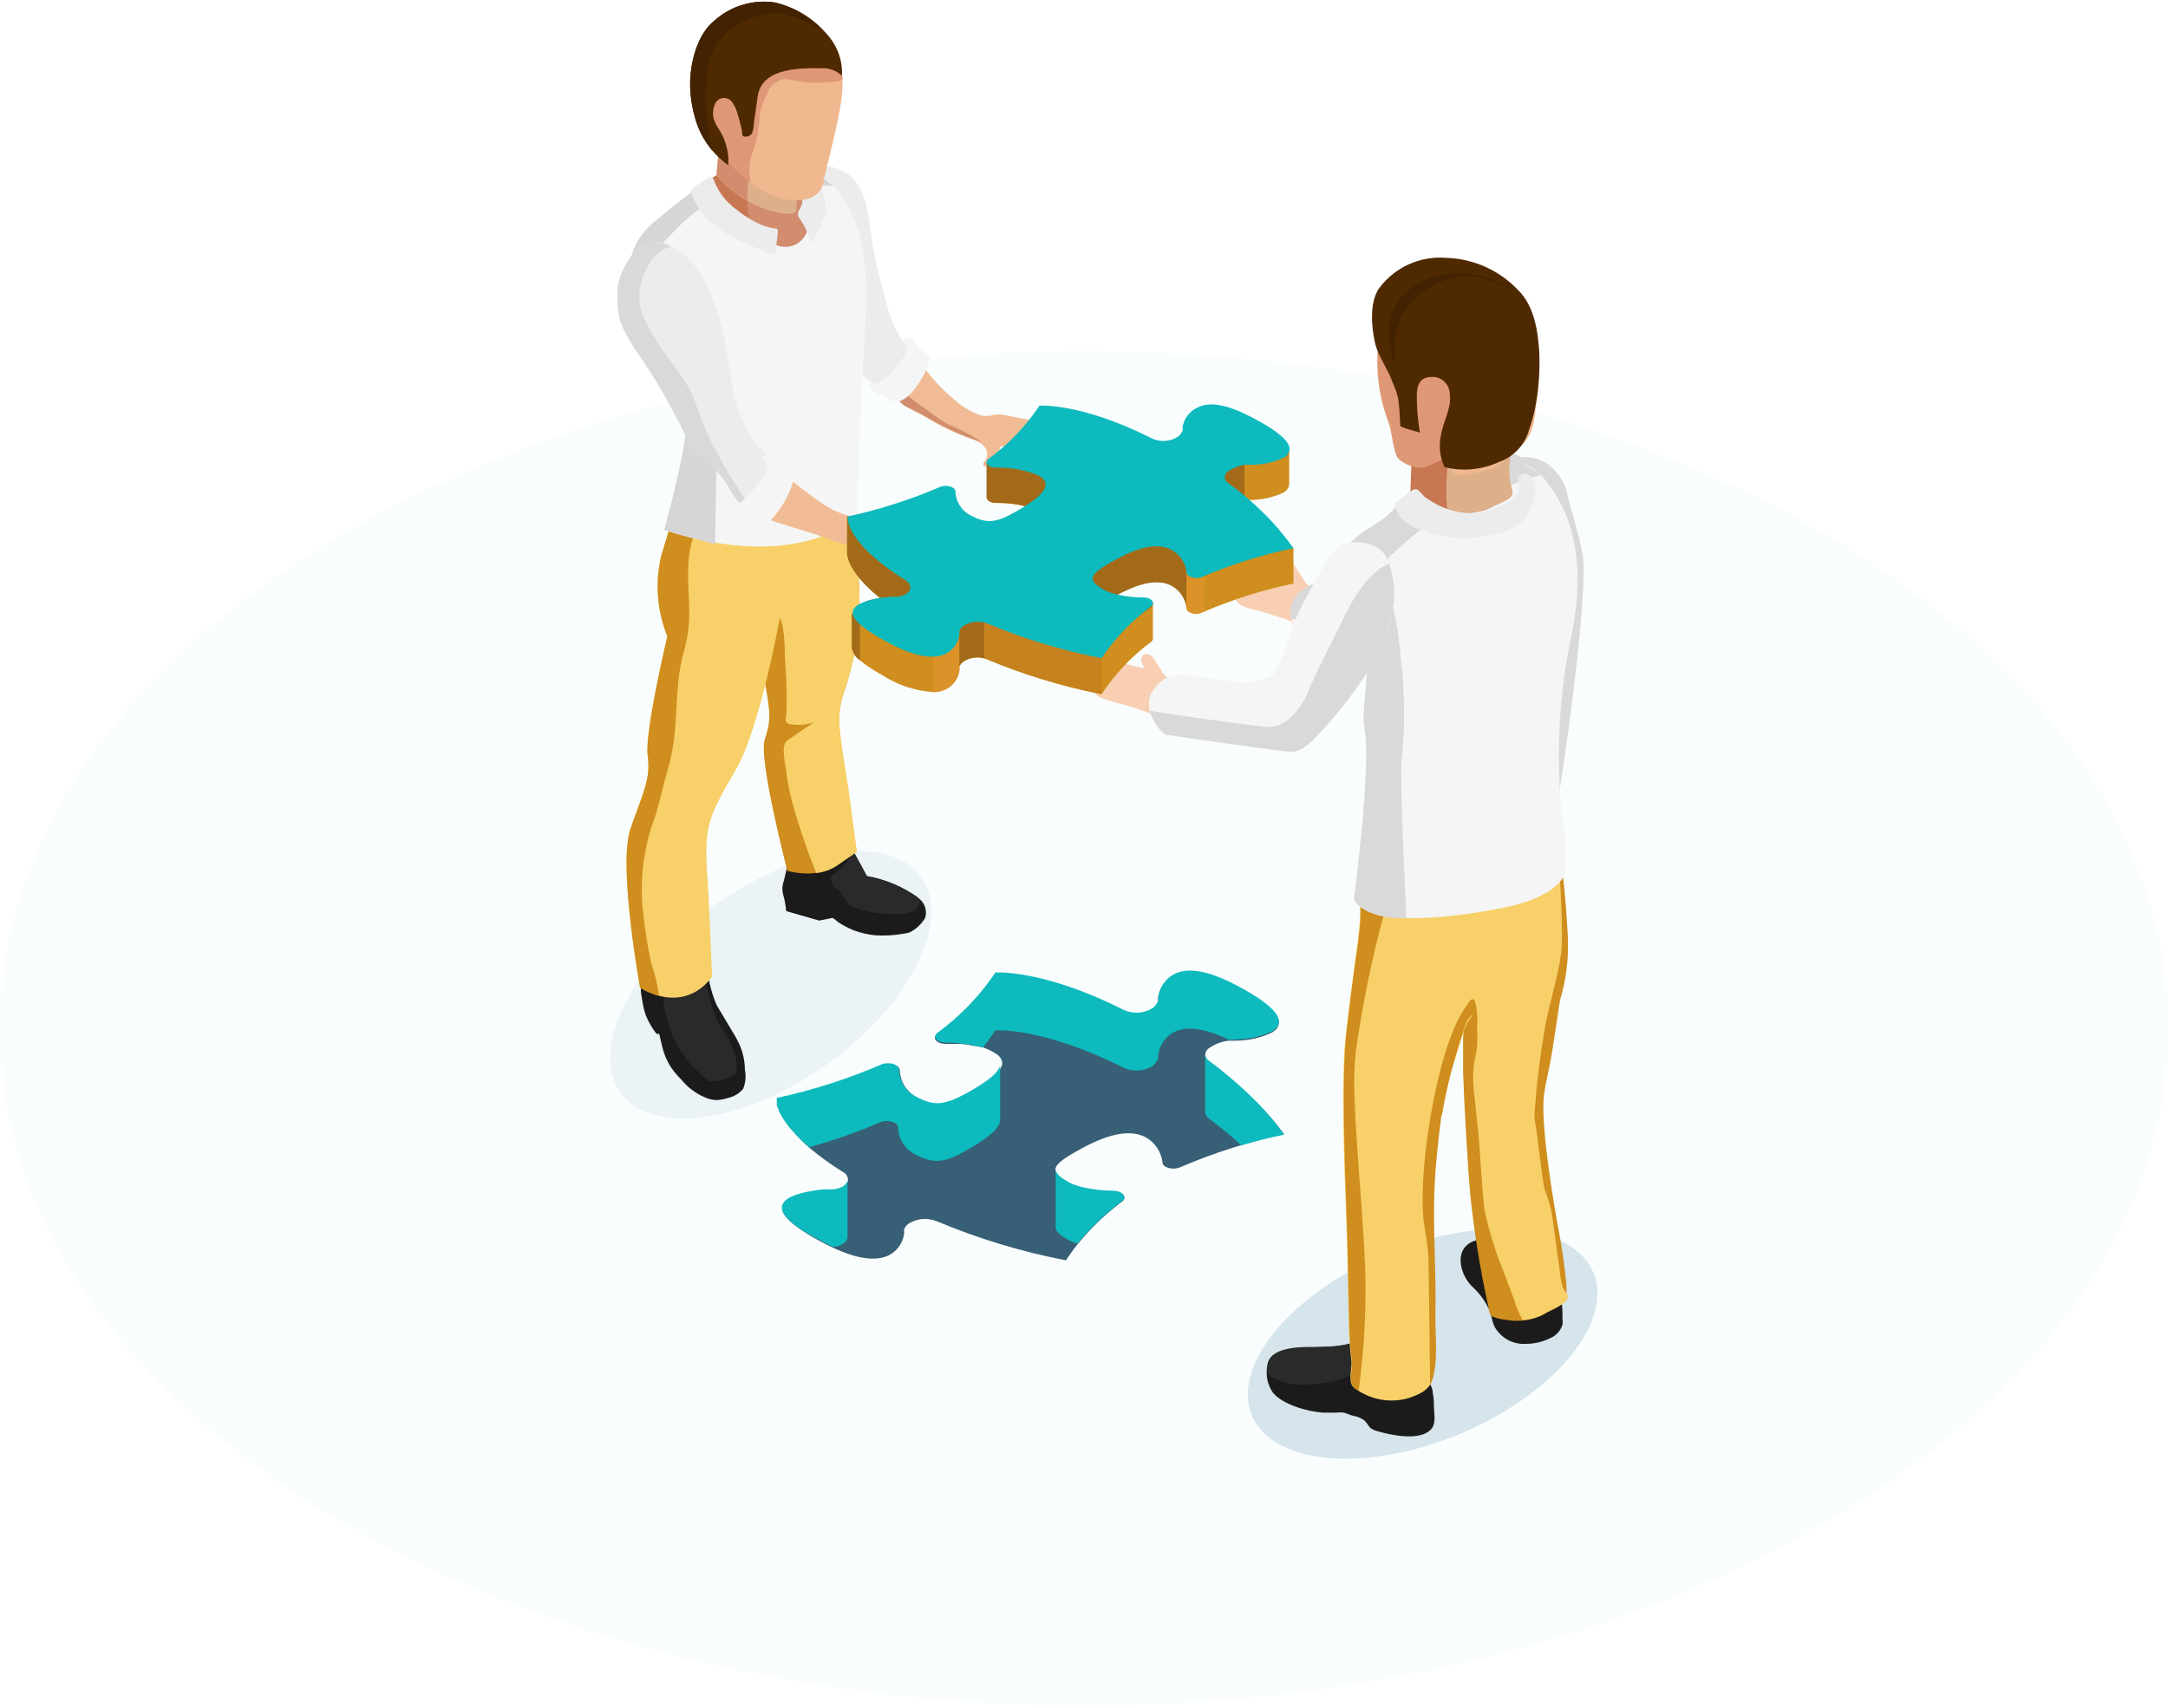 <?xml version="1.0" encoding="UTF-8"?> <svg xmlns="http://www.w3.org/2000/svg" width="500" height="394" viewBox="0 0 500 394" fill="none"> <g clip-path="url(#clip0_308_15415)"> <path d="M250.002 393.339C388.073 393.339 500.002 323.44 500.002 237.216C500.002 150.991 388.073 81.092 250.002 81.092C111.931 81.092 0.002 150.991 0.002 237.216C0.002 323.44 111.931 393.339 250.002 393.339Z" fill="#88CDD2" fill-opacity="0.05"></path> <g style="mix-blend-mode:multiply"> <path d="M190.894 245.4C210.026 231.651 219.651 212.35 212.392 202.292C205.134 192.233 183.74 195.226 164.609 208.975C145.477 222.725 135.852 242.025 143.111 252.084C150.369 262.142 171.763 259.15 190.894 245.4Z" fill="#D6E4EB" fill-opacity="0.41"></path> </g> <path d="M181.177 201.496C181.029 202.037 180.906 202.578 180.783 203.143C180.415 204.099 180.338 205.142 180.561 206.142C180.947 207.458 181.202 208.808 181.325 210.174L188.937 212.362L191.991 211.747C192.163 211.747 193.099 212.558 193.247 212.681C194.351 213.414 195.522 214.04 196.745 214.549C198.376 215.174 200.082 215.579 201.82 215.754C204.052 215.905 206.296 215.773 208.495 215.361C208.95 215.324 209.398 215.225 209.825 215.066C211.3 214.319 212.53 213.167 213.372 211.747C213.628 210.925 213.618 210.043 213.344 209.227C213.069 208.411 212.545 207.702 211.845 207.199C208.344 204.574 204.265 202.821 199.947 202.086L196.523 195.793C194.802 196.561 193.042 197.241 191.252 197.833C189.912 198.581 188.423 199.025 186.892 199.136C185.237 198.964 183.563 199.114 181.965 199.579C181.868 199.559 181.767 199.559 181.67 199.579C181.593 199.674 181.534 199.782 181.497 199.898C181.423 200.513 181.3 201.004 181.177 201.496Z" fill="#1B1B1B"></path> <path d="M211.428 206.83C212.808 207.887 211.724 209.485 210.566 210.173C209.934 210.507 209.236 210.7 208.521 210.738C206.884 210.912 205.232 210.912 203.595 210.738C202.282 210.646 200.98 210.44 199.703 210.124C198.596 209.888 197.509 209.567 196.451 209.165C195.367 208.575 194.998 207.272 194.284 206.338C193.569 205.404 192.732 205.011 192.116 204.175C191.746 203.708 191.254 202.331 191.919 201.987C193.931 200.538 195.61 198.677 196.845 196.53L199.949 202.258C200.436 202.421 200.94 202.528 201.452 202.577C202.663 202.846 203.856 203.191 205.023 203.61C206.52 204.115 207.964 204.766 209.334 205.552C210.056 205.938 210.755 206.365 211.428 206.83Z" fill="#2A2A2A"></path> <path d="M170.782 241.517C170.281 240.321 169.679 239.17 168.983 238.076L165.288 231.881C164.199 229.334 163.485 226.643 163.17 223.892C163.13 223.711 163.064 223.537 162.973 223.375C162.259 222.368 159.475 222.564 158.416 222.712C157.032 222.855 155.658 223.085 154.302 223.4C152.559 223.794 150.894 224.475 149.376 225.416C147.208 226.866 147.774 228.661 148.144 230.898C148.304 232.044 148.576 233.172 148.957 234.266C149.583 235.779 150.412 237.202 151.42 238.494H152.036C152.036 238.494 152.726 241.444 152.775 241.665C153.17 243.23 153.81 244.724 154.672 246.09C155.387 247.156 156.213 248.145 157.135 249.04C158.817 251.128 161.066 252.69 163.613 253.538C164.131 253.662 164.659 253.736 165.19 253.759C166.087 253.738 166.976 253.58 167.826 253.292C169.206 253.005 170.453 252.27 171.373 251.203C171.956 249.795 172.102 248.245 171.792 246.753C171.776 244.961 171.434 243.187 170.782 241.517Z" fill="#1B1B1B"></path> <path d="M157.776 226.177C158.601 225.615 159.546 225.253 160.535 225.12C161.446 225.12 161.767 225.488 162.235 226.177C163.074 227.656 163.618 229.284 163.836 230.97C164.181 232.295 164.642 233.586 165.215 234.83C165.954 236.624 167.334 238.271 168.122 239.992C169.318 242.08 169.938 244.446 169.92 246.851C169.901 247.072 169.842 247.288 169.748 247.49C169.354 248.227 167.777 248.768 167.013 249.014C166.435 249.182 165.841 249.289 165.24 249.333C164.92 249.333 163.688 249.555 163.442 249.333C161.815 248.017 160.284 246.588 158.86 245.056C157.617 243.422 156.513 241.687 155.559 239.869C154.703 238.142 154.09 236.306 153.736 234.412C153.128 232.926 152.916 231.308 153.12 229.717C153.184 229.247 153.37 228.802 153.659 228.427C153.949 228.052 154.332 227.759 154.771 227.578C155.19 227.406 155.608 227.381 156.027 227.234C156.637 226.928 157.222 226.575 157.776 226.177Z" fill="#2A2A2A"></path> <path d="M179.428 130.625C179.428 130.625 173.96 144.834 175.93 154.962C177.901 165.09 177.778 166.122 176.349 170.67C174.92 175.218 181.571 200.882 181.571 200.882C181.571 200.882 188.222 202.873 192.878 199.677L197.509 196.481C196.918 191.958 196.302 187.46 195.686 182.936C195.07 178.413 194.134 173.693 193.666 169.023C193.238 165.919 193.559 162.759 194.602 159.804C196.946 153.058 198.17 145.975 198.223 138.836C198.205 129.528 196.963 120.263 194.528 111.279L179.428 130.625Z" fill="#CF8E1D"></path> <path d="M194.454 111.279L191.227 115.408C189.491 119.116 187.36 122.627 184.872 125.881C183.172 127.724 181.004 129.15 179.403 131.092C179.256 131.264 179.182 131.461 179.058 131.608C178.763 132.518 178.27 134.067 177.753 135.861C177.901 138.983 179.921 141.54 180.512 144.612C180.793 146.237 180.95 147.881 180.98 149.529C180.98 151.717 181.177 153.905 181.3 156.092C181.423 158.28 181.473 160.198 181.423 162.263C181.423 163.295 181.423 164.352 181.251 165.385C181.078 166.417 181.251 166.884 182.409 167.081C184.442 167.406 186.525 167.15 188.419 166.343C188.112 166.389 187.822 166.516 187.581 166.712C185.562 168.039 183.566 169.392 181.596 170.793C180.068 171.874 181.004 175.488 181.202 177.135C181.511 179.686 181.98 182.214 182.606 184.706C183.987 189.746 185.631 194.711 187.532 199.579C187.746 200.193 188.001 200.793 188.296 201.373C189.976 201.2 191.589 200.627 193.001 199.702L197.632 196.506C197.041 191.983 196.425 187.484 195.809 182.961C195.193 178.438 194.257 173.718 193.789 169.047C193.317 165.946 193.596 162.777 194.602 159.804C196.946 153.058 198.169 145.975 198.223 138.836C198.181 129.525 196.914 120.26 194.454 111.279Z" fill="#F7D069"></path> <path d="M147.627 227.849C147.627 227.849 142.454 199.579 145.41 191.123C148.366 182.666 150.115 179.692 149.376 174.259C148.637 168.826 153.909 146.751 153.909 146.751C151.492 140.78 151.018 134.201 152.554 127.946C155.387 118.826 157.653 116.761 157.653 116.761C157.653 116.761 165.043 120.915 179.675 113.147C194.307 105.379 193.568 103.314 193.568 103.314C193.568 103.314 198.494 118.801 192.41 129.519C186.326 140.237 179.823 142.695 179.823 142.695C179.823 142.695 175.389 167.278 169.969 177.111C167.506 181.511 164.452 185.985 163.417 190.901C162.382 195.818 163.146 201.423 163.417 206.634L164.23 225.243C164.23 225.243 158.737 234.24 147.627 227.849Z" fill="#F7D069"></path> <path d="M159.87 123.963C160.637 121.825 161.628 119.773 162.826 117.842C160.408 117.629 158.064 116.9 155.953 115.703C155.953 115.703 155.387 118.825 152.554 127.994C151.018 134.25 151.492 140.828 153.909 146.8C153.909 146.8 148.637 168.924 149.376 174.308C150.115 179.691 148.366 182.715 145.41 191.171C142.454 199.628 147.627 227.898 147.627 227.898C149.002 228.7 150.476 229.32 152.012 229.741C151.667 227.273 151.082 224.844 150.263 222.489C149.448 218.813 148.831 215.096 148.416 211.354C147.456 204.036 148.215 196.597 150.633 189.623C151.864 186.427 152.48 182.887 153.441 179.568C154.007 177.528 154.598 175.488 154.993 173.398C156.397 166.023 155.608 158.649 157.456 151.274C158.182 148.871 158.661 146.4 158.885 143.899C159.328 137.164 157.653 130.625 159.87 123.963Z" fill="#CF8E1D"></path> <path d="M199.529 47.169C199.232 44.667 198.043 42.354 196.179 40.655C195.015 39.628 193.605 38.92 192.085 38.602C190.565 38.283 188.988 38.363 187.508 38.836C186.301 39.057 185.636 40.63 185.365 43.039C187.691 43.286 190.036 43.286 192.361 43.039C194.766 43.256 197.001 44.371 198.618 46.161C198.939 46.481 199.243 46.818 199.529 47.169Z" fill="#ECECEC"></path> <path d="M199.53 74.454C198.348 94.366 197.559 119.194 197.559 119.194C197.559 119.194 184.455 132.371 153.22 122.267C153.22 122.267 159.625 98.766 158.147 95.448C156.669 92.129 145.83 79.174 145.559 71.455C145.288 63.736 143.539 57.247 151.299 50.904C155.025 47.715 158.914 44.72 162.95 41.932C165.728 40.031 168.711 38.448 171.843 37.212C174.901 36.276 178.17 36.276 181.228 37.212C186.598 38.539 191.771 41.637 193.544 44.365C196.254 48.79 200.639 54.567 199.53 74.454Z" fill="#F5F5F5"></path> <path d="M181.227 37.212C178.169 36.276 174.9 36.276 171.842 37.212C168.694 38.437 165.695 40.012 162.901 41.907C158.864 44.696 154.975 47.69 151.249 50.88C143.49 57.222 145.214 63.687 145.51 71.431C145.805 79.174 156.496 92.08 158.097 95.423C159.698 98.766 153.171 122.243 153.171 122.243C156.545 123.349 160.782 124.357 164.92 125.537C164.92 125.537 165.216 109.337 165.191 108.747C164.847 100.34 165.191 90.531 161.792 82.64C160.112 79.013 157.84 75.69 155.067 72.807C153.79 71.183 152.942 69.264 152.604 67.227C152.002 65.11 151.574 62.948 151.323 60.762C151.206 59.829 151.29 58.882 151.569 57.984C151.956 57.13 152.509 56.362 153.195 55.722C156.25 52.502 160.117 48.348 164.28 46.504C168.668 44.834 173.271 43.792 177.951 43.407C182.658 42.835 187.405 42.67 192.14 42.915C189.02 40.158 185.275 38.201 181.227 37.212Z" fill="#D6D6D6"></path> <path d="M186.326 50.658C186.524 51.703 186.403 52.783 185.979 53.758C185.555 54.733 184.847 55.559 183.948 56.128C183.048 56.698 181.998 56.984 180.933 56.952C179.869 56.919 178.838 56.568 177.976 55.944C176.03 54.592 173.911 52.994 171.744 51.199C164.009 44.709 162.9 41.932 162.9 41.932C165.694 40.028 168.693 38.444 171.842 37.212C174.9 36.276 178.169 36.276 181.227 37.212C183.365 41.445 185.065 45.885 186.302 50.462L186.326 50.658Z" fill="#D18D6D"></path> <path d="M172.654 50.019C172.256 47.83 172.165 45.596 172.383 43.382C172.605 41.366 173.097 39.375 173.147 37.334C173.147 37.187 173.147 37.064 173.147 36.916C172.713 36.994 172.285 37.101 171.866 37.236C168.718 38.461 165.718 40.036 162.924 41.931C162.924 41.931 164.032 44.709 171.767 51.199C172.383 51.715 172.974 52.158 173.59 52.649C173.232 51.789 172.92 50.911 172.654 50.019Z" fill="#C77752"></path> <path d="M164.181 40.849C164.074 40.835 163.967 40.835 163.86 40.849C163.244 40.849 162.9 41.291 162.432 41.586C161.52 42.176 160.633 42.791 159.722 43.356C158.811 43.922 160.018 45.937 160.387 46.65C161.036 47.933 161.865 49.117 162.85 50.166C164.681 51.999 166.783 53.542 169.083 54.738C170.655 55.642 172.303 56.407 174.009 57.024C174.699 57.245 178.542 59.138 178.936 58.622C178.972 58.27 178.972 57.916 178.936 57.565C178.967 57.062 179.025 56.562 179.108 56.065C179.248 55.178 179.339 54.283 179.379 53.386C179.379 52.526 178.936 52.747 178.197 52.648C176.457 52.282 174.791 51.626 173.27 50.706C171.383 49.599 169.624 48.288 168.023 46.798C166.619 45.394 165.513 43.722 164.772 41.881C164.688 41.484 164.481 41.123 164.181 40.849Z" fill="#ECECEC"></path> <path d="M189.675 42.399C189.675 41.317 189.675 39.941 188.418 39.425C187.991 39.317 187.543 39.315 187.114 39.418C186.685 39.52 186.288 39.725 185.955 40.014C185.613 40.202 185.35 40.507 185.214 40.873C185.078 41.238 185.079 41.641 185.216 42.006C185.71 44.103 185.439 46.308 184.452 48.225C184.139 48.65 183.99 49.174 184.034 49.7C184.114 49.982 184.257 50.243 184.452 50.462C185.632 52.116 186.47 53.988 186.916 55.968C187.583 55.545 188.08 54.901 188.32 54.149C188.862 52.92 189.428 51.691 189.995 50.462C190.186 50.061 190.335 49.641 190.438 49.208C190.499 48.727 190.499 48.239 190.438 47.758C190.404 46.924 190.263 46.098 190.02 45.3C189.712 44.365 189.595 43.379 189.675 42.399Z" fill="#ECECEC"></path> <path d="M165.782 34.286L165.24 40.456C168.018 43.652 171.489 46.174 175.389 47.831C181.695 50.289 183.567 48.938 183.567 48.938L184.75 35.54C184.75 35.54 167.95 27.133 165.782 34.286Z" fill="#DEB08A"></path> <path d="M165.782 34.286L165.24 40.456C167.302 42.764 169.732 44.716 172.433 46.233C172.371 45.283 172.371 44.331 172.433 43.381C172.655 41.365 173.147 39.374 173.197 37.334C173.112 35.341 172.738 33.37 172.088 31.483C169.083 31.213 166.546 31.803 165.782 34.286Z" fill="#D18D6D"></path> <path d="M189.971 41.76C189.257 45.767 185.414 46.898 180.291 45.767C177.695 45.047 175.273 43.809 173.172 42.129C172.359 41.514 171.669 40.949 171.127 40.457L170.634 40.014C170.634 39.867 170.339 39.769 170.216 39.646C170.092 39.523 169.698 39.129 169.698 39.129C156.692 24.822 164.772 23.421 167.654 17.153C167.847 16.658 168.113 16.194 168.442 15.776C168.677 15.398 168.95 15.044 169.255 14.719C171.411 12.491 174.017 10.746 176.901 9.602C179.785 8.457 182.88 7.939 185.981 8.082C187.451 8.399 188.823 9.065 189.981 10.023C191.139 10.982 192.048 12.205 192.632 13.588C193.319 14.935 193.856 16.353 194.233 17.816C194.261 18.029 194.261 18.243 194.233 18.456C194.947 23.298 190.636 37.925 189.971 41.76Z" fill="#F0B88F"></path> <path d="M194.331 18.382C193.447 18.743 192.503 18.935 191.548 18.947C188.945 19.186 186.322 19.104 183.739 18.701C182.631 18.505 181.079 17.915 179.995 18.431C179.018 18.865 178.17 19.542 177.532 20.398C177.279 20.82 177.065 21.264 176.891 21.725C176.059 23.26 175.484 24.921 175.191 26.641C175.191 28.436 174.773 30.23 174.526 31.976C174.25 33.301 173.837 34.594 173.295 35.835C172.731 37.89 172.688 40.053 173.172 42.128C172.359 41.514 171.669 40.948 171.127 40.457L170.634 40.014C170.502 39.891 170.362 39.776 170.216 39.67C169.895 39.326 169.698 39.154 169.698 39.154C156.692 24.847 164.772 23.446 167.654 17.177C167.847 16.682 168.113 16.218 168.442 15.8C168.677 15.422 168.95 15.068 169.255 14.743C171.388 12.72 174.117 11.435 177.039 11.081C178.865 10.802 180.717 10.744 182.557 10.909C185.003 10.978 187.416 11.494 189.676 12.433C190.39 12.777 191.572 13.097 192.681 13.514C193.368 14.861 193.905 16.279 194.282 17.743C194.326 17.953 194.343 18.167 194.331 18.382Z" fill="#DF9876"></path> <path d="M173.542 30.477C173.773 29.677 173.897 28.85 173.911 28.018C174.158 26.174 174.478 24.355 174.7 22.512C175.315 17.251 180.414 15.506 189.258 15.752C190.156 15.671 191.062 15.785 191.912 16.086C192.763 16.387 193.538 16.869 194.184 17.497C194.349 14.283 193.333 11.118 191.327 8.598C188.126 4.644 183.727 1.832 178.789 0.584C176.267 0.194 173.69 0.373 171.247 1.109C168.804 1.845 166.558 3.119 164.674 4.837C161.102 7.713 159.526 13.367 159.205 17.767C159.04 20.714 159.348 23.669 160.117 26.519C161.004 30.283 162.983 33.704 165.807 36.352C166.501 36.993 167.234 37.592 167.999 38.146C167.928 37.665 167.928 37.177 167.999 36.696C167.874 34.161 167.065 31.706 165.659 29.591C165.146 28.841 164.763 28.01 164.526 27.133C164.283 25.883 164.511 24.587 165.167 23.495C165.371 23.228 165.631 23.009 165.929 22.853C166.228 22.698 166.557 22.61 166.893 22.596C167.23 22.582 167.565 22.642 167.875 22.772C168.186 22.902 168.464 23.098 168.689 23.348C169.332 24.18 169.801 25.133 170.069 26.15C170.487 27.453 170.808 28.78 171.103 30.108C171.276 30.919 170.931 31.583 171.965 31.509C172.305 31.529 172.641 31.44 172.925 31.254C173.209 31.068 173.426 30.795 173.542 30.477Z" fill="#4F2900"></path> <path d="M181.769 3.534C183.578 4.053 185.341 4.719 187.041 5.525L188.445 6.189C188.851 6.361 189.246 6.558 189.627 6.779C186.703 3.695 182.933 1.54 178.789 0.584C176.267 0.194 173.69 0.373 171.247 1.109C168.804 1.845 166.558 3.119 164.674 4.837C161.102 7.713 159.526 13.367 159.205 17.767C159.04 20.714 159.348 23.669 160.117 26.519C160.848 29.553 162.282 32.374 164.305 34.754C164.305 34.287 164.083 33.869 164.009 33.5C163.541 31.337 163.221 29.124 162.95 26.912C162.555 23.113 162.654 19.279 163.245 15.506C164.231 8.819 170.019 4.493 176.473 3.337C178.231 3.01 180.04 3.077 181.769 3.534Z" fill="#422200"></path> <path d="M236.48 103.928L237.342 104.1C238.672 104.346 241.283 104.961 241.653 103.166C241.664 103.059 241.701 102.955 241.761 102.865C241.821 102.775 241.902 102.701 241.997 102.65H242.342C242.488 102.593 242.615 102.496 242.706 102.37C242.798 102.243 242.851 102.093 242.86 101.937C243.007 101.2 242.983 100.487 242.219 100.192L241.8 100.044C241.628 100.044 241.431 99.897 241.382 99.725C241.369 99.618 241.369 99.511 241.382 99.405C241.382 98.151 239.978 98.25 239.214 97.832C238.82 97.635 238.672 97.266 238.278 97.094C237.721 96.926 237.153 96.794 236.578 96.701L233.08 96.013L231.898 95.767C230.958 95.546 229.98 95.546 229.041 95.767C228.235 95.966 227.399 96.008 226.577 95.89C226.258 95.817 225.944 95.719 225.641 95.595C223.957 94.964 222.385 94.068 220.986 92.94C219.877 92.03 218.769 91.096 217.759 90.113C215.665 88.077 213.791 85.828 212.167 83.402C211.638 82.431 210.897 81.591 209.999 80.944C206.748 79.051 203.94 82.959 203.718 85.86C203.632 86.315 203.632 86.782 203.718 87.237C203.909 87.718 204.175 88.166 204.506 88.564C205.55 90.422 206.909 92.085 208.521 93.481C210.073 94.562 211.871 95.251 213.448 96.209C217.01 98.395 220.801 100.184 224.754 101.544C225.723 101.872 226.578 102.469 227.218 103.264C227.507 103.702 227.661 104.215 227.661 104.739C227.661 105.264 227.507 105.777 227.218 106.214C227.05 106.417 226.909 106.64 226.799 106.878C226.752 106.999 226.745 107.131 226.781 107.256C226.817 107.38 226.892 107.489 226.996 107.566C227.131 107.615 227.279 107.615 227.415 107.566C227.849 107.509 228.266 107.361 228.64 107.132C229.013 106.904 229.334 106.599 229.582 106.239C230.121 105.522 230.453 104.672 230.543 103.781C230.543 103.289 230.543 103.043 231.208 102.945C232.175 102.927 233.137 103.093 234.041 103.437L236.48 103.928Z" fill="#F1BC95"></path> <path d="M213.496 96.062C217.058 98.248 220.85 100.036 224.803 101.396C225.266 101.525 225.712 101.707 226.133 101.937C225.985 101.727 225.801 101.545 225.591 101.396C223.334 100.03 220.979 98.831 218.546 97.807C217.357 97.128 216.213 96.373 215.122 95.546L213.028 94.046C212.043 93.358 211.058 92.645 210.146 91.883C208.132 90.239 206.38 88.299 204.949 86.131C204.555 85.541 204.308 84.901 203.89 84.385C203.73 84.847 203.622 85.325 203.569 85.811C203.483 86.266 203.483 86.733 203.569 87.188C203.76 87.669 204.027 88.117 204.358 88.515C205.402 90.373 206.76 92.036 208.373 93.432C210.048 94.415 211.846 95.103 213.496 96.062Z" fill="#D18D6D"></path> <path d="M212.339 123.791C212.4 124.346 212.4 124.907 212.339 125.462C212.182 126.108 211.976 126.741 211.723 127.355C211.477 127.945 211.255 128.56 210.59 128.781C209.925 129.002 209.802 128.781 209.457 129.002C209.112 129.224 208.939 129.396 208.644 129.494C208.348 129.592 207.535 129.346 207.018 129.494C206.859 129.584 206.71 129.691 206.575 129.814C205.417 130.698 204.111 130.158 203.003 129.617C201.894 129.076 201.353 129.912 200.54 129.076C199.727 128.24 199.431 127.036 198.594 126.618C197.683 126.174 196.712 125.868 195.712 125.708C194.48 125.479 193.269 125.15 192.091 124.725C191.214 124.342 190.318 124.005 189.406 123.717C186.179 122.635 182.927 121.677 179.552 120.62C178.616 120.325 177.68 119.981 176.769 119.661L175.513 119.218L173.32 118.333C172.507 117.989 170.857 117.67 170.611 116.834C170.364 115.693 170.459 114.505 170.882 113.417C171.102 112.472 171.504 111.579 172.064 110.787C172.787 110.267 173.639 109.952 174.527 109.877C176.318 109.516 178.146 109.376 179.971 109.459C181.4 109.459 183.026 111.278 184.159 112.139C186.055 113.589 187.952 115.039 189.947 116.342C191.276 117.247 192.717 117.974 194.234 118.506C196.451 119.268 198.741 119.808 200.983 120.472C202.402 120.902 203.887 121.077 205.368 120.988C206.547 120.878 207.735 120.878 208.915 120.988C209.495 121.041 210.071 121.131 210.639 121.259C210.996 121.282 211.331 121.44 211.575 121.701C211.752 122.006 211.901 122.327 212.019 122.66C212.197 123.013 212.305 123.397 212.339 123.791Z" fill="#F1BC95"></path> <path d="M179.824 107.492C179.545 108.298 179.137 109.054 178.617 109.729C177.557 111.676 176.136 113.403 174.429 114.818C174.019 115.152 173.563 115.425 173.074 115.629C172.631 115.801 171.621 116.588 171.054 116.416H170.907C169.595 114.934 168.493 113.279 167.63 111.499C167.198 110.85 166.729 110.227 166.226 109.631C165.135 108.373 163.975 107.175 162.753 106.042C161.768 105.132 160.758 104.321 159.723 103.584C159.391 103.185 159.14 102.726 158.984 102.232C158.664 101.593 158.368 100.953 158.048 100.339C156.94 98.028 155.757 95.766 154.501 93.505C152.48 89.717 150.243 86.048 147.801 82.517C146.461 80.665 145.259 78.717 144.204 76.691C143.196 74.905 142.614 72.911 142.505 70.865C142.328 69.23 142.328 67.582 142.505 65.948C142.871 64.065 143.563 62.26 144.549 60.614C145.584 58.868 147.234 56.435 149.328 55.968C149.73 55.86 150.144 55.803 150.56 55.795C152.787 55.818 154.95 56.54 156.743 57.86C161.669 61.376 164.403 68.259 166.029 73.913C166.497 75.56 166.842 77.256 167.187 78.829C167.778 81.779 168.246 84.754 168.665 87.728C169.32 92.976 171.276 97.977 174.355 102.281C175.436 103.619 176.613 104.876 177.878 106.042C178.362 106.607 178.936 107.089 179.577 107.468C179.616 107.447 179.66 107.438 179.704 107.443C179.748 107.447 179.79 107.464 179.824 107.492Z" fill="#ECECEC"></path> <path d="M172.163 115.875L171.793 116.072L170.956 116.416H170.808C169.497 114.934 168.394 113.279 167.532 111.499C167.1 110.85 166.631 110.227 166.128 109.631C165.068 108.375 163.942 107.177 162.753 106.042C161.768 105.132 160.758 104.321 159.723 103.584C159.391 103.185 159.14 102.726 158.984 102.232C158.664 101.593 158.368 100.953 158.048 100.339C156.94 98.028 155.757 95.766 154.501 93.505C152.48 89.717 150.243 86.048 147.801 82.517C146.461 80.665 145.259 78.717 144.204 76.691C143.196 74.905 142.614 72.911 142.505 70.865C142.328 69.23 142.328 67.582 142.505 65.948C142.871 64.065 143.563 62.26 144.549 60.614C145.584 58.868 147.234 56.435 149.328 55.968C149.73 55.86 150.144 55.803 150.56 55.795C151.993 55.825 153.397 56.205 154.649 56.902C153.6 57.174 152.619 57.662 151.771 58.335C150.922 59.008 150.224 59.852 149.722 60.81C149.44 61.245 149.201 61.706 149.008 62.187C147.362 65.277 147.008 68.891 148.023 72.241C149.684 75.936 151.758 79.433 154.205 82.664C157.309 87.089 158.836 88.441 160.585 93.579C162.003 97.777 163.827 101.827 166.029 105.673C167.507 108.353 169.133 110.983 170.783 113.54C171.079 114.031 171.424 114.523 171.719 114.99C172.015 115.457 171.917 115.629 172.163 115.875Z" fill="#D9D9D9"></path> <path d="M170.93 120.496C171.423 120.816 171.915 121.16 172.408 121.43C174.871 122.856 177.335 120.717 178.665 118.972C180.777 116.451 182.308 113.497 183.148 110.319C183.444 109.237 181.744 108.795 181.029 108.352C180.78 108.217 180.549 108.052 180.34 107.861C179.478 107.099 179.256 105.698 178.443 105.034C178.271 104.891 178.065 104.795 177.844 104.756C177.624 104.717 177.397 104.737 177.187 104.813C176.611 105.137 176.019 105.432 175.413 105.698L176.448 106.386C178.911 108.107 172.211 114.744 170.807 115.924C169.403 117.104 168.343 117.817 167.26 115.924C166.939 117.153 166.792 118.382 167.974 119.095C169.156 119.808 169.969 119.906 170.93 120.496Z" fill="#F5F5F5"></path> <path d="M204.456 69.955C203.397 66.317 202.485 62.58 201.722 58.917C200.958 55.254 200.736 51.985 200.022 48.543C199.737 45.921 198.437 43.513 196.401 41.832C194.397 40.777 192.079 40.48 189.873 40.996C191.302 41.875 192.541 43.028 193.519 44.389C196.302 48.789 200.687 54.566 199.529 74.453C199.332 77.575 199.061 83.131 198.889 86.376C198.889 87.285 202.658 89.055 203.298 89.424C203.938 89.793 205.515 91.022 206.574 90.924C207.726 90.662 208.732 89.966 209.382 88.981C210.146 87.998 210.713 86.867 211.476 85.884C211.813 85.517 212.095 85.103 212.314 84.655C213.324 82.049 209.062 79.739 207.806 78.042C206.236 75.557 205.103 72.821 204.456 69.955Z" fill="#ECECEC"></path> <path d="M203.961 91.44L205.242 92.251C207.311 93.456 209.381 91.612 210.637 90.088C212.45 87.941 213.77 85.424 214.504 82.713C214.775 81.754 213.297 81.386 212.681 80.993C212.465 80.883 212.266 80.742 212.09 80.575C211.351 79.911 211.154 78.706 210.44 78.116C210.293 77.998 210.119 77.92 209.933 77.89C209.747 77.86 209.557 77.879 209.381 77.944C209.159 77.944 207.927 78.78 207.829 78.706L208.715 79.296C210.932 80.771 205.07 86.523 203.789 87.556C202.508 88.588 201.72 89.178 200.71 87.556C200.439 88.613 200.316 89.596 201.326 90.285C202.336 90.973 203.148 90.924 203.961 91.44Z" fill="#F5F5F5"></path> <path d="M347.967 178.56L347.991 184.73L350.11 183.501V177.331L347.967 178.56Z" fill="#BA6900"></path> <path d="M303.16 143.162C302.725 143.675 302.136 144.036 301.479 144.191C300.823 144.346 300.135 144.286 299.515 144.022C297.011 142.999 294.454 142.113 291.854 141.367C286.927 140.015 284.242 139.646 285.301 137.163C285.944 135.731 286.711 134.358 287.592 133.058C287.873 132.62 288.259 132.258 288.715 132.005C289.17 131.752 289.682 131.615 290.203 131.608C290.863 131.615 291.518 131.714 292.149 131.903C293.587 132.347 295.052 132.7 296.534 132.96C296.534 132.96 296.14 132.05 296.091 131.952C295.902 131.589 295.817 131.18 295.844 130.772C295.862 130.592 295.92 130.418 296.013 130.262C296.106 130.107 296.232 129.974 296.383 129.873C296.534 129.772 296.705 129.705 296.884 129.678C297.064 129.651 297.247 129.663 297.421 129.715C298.283 129.912 298.726 130.723 299.17 131.411L300.352 133.181C300.811 134.138 301.502 134.965 302.362 135.587C303.223 136.21 304.225 136.608 305.279 136.746C307.915 137.139 305.106 140.875 303.16 143.162Z" fill="#F8CFB3"></path> <path d="M305.008 134.337L319.394 136.402C321.219 136.348 323.016 135.947 324.69 135.222C325.094 135.126 325.483 134.977 325.848 134.779C326.36 134.366 326.752 133.822 326.981 133.206C327.534 132.161 328.027 131.086 328.459 129.985C328.976 128.658 329.321 127.281 329.765 125.929C330.862 122.809 332.213 119.784 333.804 116.883C335.159 114.425 336.539 111.721 338.115 109.262C339.692 106.804 340.702 104.543 343.682 104.125C345.201 103.889 346.751 103.965 348.239 104.346C349.73 104.719 351.05 105.586 351.983 106.804C353.379 109.265 354.125 112.04 354.151 114.867C354.136 118.157 353.545 121.418 352.402 124.504C352.02 126.194 351.468 127.841 350.752 129.42C350.138 130.65 349.421 131.826 348.609 132.935C345.406 137.962 341.78 142.707 337.77 147.119C335.676 149.283 333.238 152.675 329.986 152.38C325.06 151.962 301.461 148.373 301.461 148.373C301.461 148.373 296.387 144.563 297.89 139.45C298.441 137.993 299.41 136.731 300.676 135.822C301.943 134.912 303.449 134.396 305.008 134.337Z" fill="#D9D9D9"></path> <path d="M337.769 147.095C341.779 142.683 345.405 137.938 348.608 132.911C349.42 131.802 350.137 130.626 350.751 129.396C351.467 127.817 352.02 126.17 352.401 124.479C353.707 119.735 355.382 116.662 353.042 108.82C352.352 109.115 347.721 110.639 342.844 120.743C340.75 125.045 335.799 134.632 333.976 139.106C332.572 142.523 329.049 146.776 324.886 146.481C320.723 146.186 301.83 143.482 297.79 142.744C298.367 144.905 299.607 146.83 301.337 148.251C301.337 148.251 310.55 149.652 318.58 150.709C323.507 151.397 327.916 152.012 329.764 152.159C333.237 152.749 335.676 149.258 337.769 147.095Z" fill="#FFF0F0"></path> <g style="mix-blend-mode:multiply"> <path d="M368.216 300.663C366.122 314.331 346.44 329.621 324.295 334.783C302.15 339.946 285.868 333.038 287.962 319.37C290.055 305.702 309.737 290.412 331.907 285.25C354.076 280.087 370.31 286.995 368.216 300.663Z" fill="#D6E4EB"></path> </g> <path d="M330.429 321.14C330.429 321.386 330.429 321.656 330.552 321.926C330.67 322.74 330.719 323.563 330.7 324.385C330.7 325.933 331.266 328.293 330.133 329.596C327.67 332.546 320.822 331.071 317.644 330.137C317.167 330.015 316.711 329.825 316.289 329.572C315.501 329.006 315.304 328.097 314.442 327.507C313.743 327.044 312.954 326.734 312.126 326.597C311.338 326.45 310.648 326.032 309.909 325.86C309.378 325.786 308.839 325.786 308.308 325.86C307.249 325.86 306.141 325.86 305.081 325.86C301.583 325.638 295.745 323.991 293.553 321.238C292.919 320.314 292.483 319.27 292.271 318.17C292.059 317.071 292.076 315.939 292.321 314.847C293.036 310.914 299.711 310.914 302.84 310.815C305.968 310.717 310.895 310.815 313.678 308.898C316.141 307.226 320.699 312.02 322.177 313.347C323.655 314.675 325.009 316.69 327.103 317.231C327.992 317.464 328.788 317.964 329.383 318.663C329.977 319.362 330.343 320.227 330.429 321.14Z" fill="#1B1B1B"></path> <path d="M302.841 310.716C299.638 310.716 292.987 310.716 292.322 314.748C292.247 315.459 292.247 316.176 292.322 316.886C292.47 317.034 295.131 319.861 302.176 319.345C309.221 318.828 310.748 317.427 310.748 317.427C311.121 317.382 311.482 317.263 311.808 317.077C312.135 316.891 312.421 316.642 312.651 316.345C312.88 316.047 313.048 315.707 313.144 315.344C313.24 314.982 313.263 314.603 313.211 314.232C313.057 312.438 313.173 310.632 313.556 308.873C310.699 310.79 306.043 310.618 302.841 310.716Z" fill="#2A2A2A"></path> <path d="M343.535 286.133C342.339 285.836 341.082 285.887 339.914 286.281C334.987 288.124 336.785 294.516 339.914 297.146C341.316 298.499 342.466 300.088 343.313 301.841C344.027 303.193 344.028 304.717 344.717 306.094C345.427 307.354 346.478 308.389 347.751 309.08C349.023 309.772 350.464 310.091 351.91 310.003C353.904 309.991 355.868 309.52 357.65 308.626C358.298 308.336 358.877 307.908 359.344 307.374C359.812 306.839 360.158 306.21 360.359 305.529C360.409 305.153 360.409 304.773 360.359 304.398C360.384 302.531 360.261 300.665 359.99 298.818C359.645 296.359 356.221 297.589 354.743 296.04C353.59 294.721 352.302 293.526 350.9 292.475C349.644 291.59 349.053 289.87 348.043 288.714C346.875 287.457 345.341 286.597 343.658 286.256L343.535 286.133Z" fill="#1B1B1B"></path> <path d="M357.598 197.834L355.8 199.899C350.873 205.454 345.676 210.813 341.193 216.664C339.223 219.821 338.245 223.494 338.385 227.21C338.237 231.438 337.498 235.617 337.424 239.894C337.424 242.353 337.424 244.811 337.424 247.269C337.596 253.021 338.532 270.254 339.124 275.957C340.014 284.484 341.387 292.954 343.237 301.326C343.484 302.383 343.385 303.268 344.37 303.784C345.257 304.121 346.185 304.336 347.129 304.423C350.216 305.048 353.425 304.569 356.194 303.071C357.869 302.039 359.643 300.834 361.367 299.949C361.219 298.474 361.367 297.024 361.195 295.549C360.751 291.739 360.259 287.781 359.52 283.995C358.263 277.53 355.283 259.413 356.071 252.776C356.317 250.711 356.785 248.695 357.204 246.655C357.869 243.508 358.337 240.337 358.805 237.166L359.766 230.774C361.25 225.888 361.859 220.778 361.564 215.681C361.118 206.774 360.147 197.9 358.657 189.107C358.657 189.107 357.549 197.907 357.598 197.834Z" fill="#CF8E1D"></path> <path d="M356.936 174.307L355.532 187.164C354.94 192.597 355.704 202.233 349.029 204.126C347.674 204.267 346.368 204.713 345.21 205.429C344.718 205.937 344.333 206.539 344.077 207.198C341.855 212.387 339.906 217.687 338.239 223.079C338.476 225.521 339.099 227.911 340.087 230.159C340.617 232.579 340.808 235.061 340.653 237.533C340.739 238.802 340.739 240.075 340.653 241.344C340.481 243.015 340.037 244.638 339.84 246.26C339.652 248.613 339.735 250.981 340.087 253.315L340.949 261.378C341.195 263.468 341.983 277.111 342.378 279.176C343.436 284.057 344.919 288.836 346.812 293.458C347.575 295.523 348.363 297.564 349.127 299.604C349.623 301.314 350.308 302.963 351.172 304.521C352.975 304.434 354.731 303.92 356.295 303.021C357.65 302.185 361.419 300.907 361.591 299.112C361.591 298.252 360.729 297.785 360.458 297.097C360.024 295.597 359.752 294.056 359.645 292.5C359.202 289.23 358.734 285.961 358.266 282.667C358.012 279.925 357.365 277.235 356.345 274.677C355.778 273.473 354.472 260.813 354.152 259.51C353.869 258.185 353.819 256.821 354.004 255.478C354.464 249.431 355.211 243.425 356.246 237.46C357.231 231.609 359.251 225.783 360.039 219.932C360.926 213.049 358.463 181.116 356.936 174.307Z" fill="#F7D069"></path> <path d="M347.031 208.871C347.78 215.853 346.47 222.902 343.262 229.151C341.759 232.323 338.606 234.387 337.572 237.927C335.65 244.393 333.557 250.784 331.143 257.102C330.468 260.028 330.032 263.004 329.837 266.001C328.113 274.531 329.615 282.741 330.059 291.345C330.461 295.865 330.592 300.404 330.453 304.939C330.182 309.389 331.758 314.305 330.206 318.632C329.418 320.844 327.004 321.754 324.935 322.491C322.821 323.117 320.59 323.239 318.42 322.846C316.251 322.453 314.205 321.557 312.446 320.229C310.623 319.05 311.904 315.633 311.658 313.887C311.262 310.624 311.048 307.341 311.017 304.054C310.82 295.991 310.746 287.903 310.426 279.84C310.007 269.786 309.17 248.104 310.426 238.05C311.198 231.626 312.019 225.226 312.89 218.851C313.16 216.934 313.382 215.041 313.555 213.124C313.875 209.952 314.097 206.781 314.417 203.61C314.638 201.299 314.885 200.242 317.471 200.857C319.048 201.201 320.132 202.479 321.807 202.774C323.385 203.036 324.987 203.127 326.585 203.045C331.808 202.799 336.808 200.955 342.055 200.759C343.434 200.759 345.405 200.464 346.218 201.84C346.711 202.651 346.218 203.905 346.366 204.815C346.515 206.178 346.737 207.532 347.031 208.871Z" fill="#F7D069"></path> <path d="M317.767 203.979C316.561 204.325 315.466 204.977 314.589 205.872C313.284 207.913 313.899 210.789 313.678 213.247C313.505 215.164 313.284 217.057 313.013 218.975C312.06 225.366 311.239 231.766 310.549 238.174C309.342 248.007 310.18 269.787 310.549 279.964C310.869 288.027 310.943 296.114 311.14 304.178C311.171 307.464 311.385 310.747 311.781 314.01C312.027 315.756 310.746 319.173 312.569 320.353L313.333 320.795C314.463 312.651 314.99 304.434 314.909 296.213C314.909 285.962 312.668 264.256 312.446 253.956C312.186 250.005 312.285 246.039 312.742 242.107C314.514 229.637 317.198 217.313 320.772 205.233C321.314 203.316 319.54 203.365 317.767 203.979Z" fill="#CF8E1D"></path> <path d="M332.547 257.249C333.677 250.681 335.325 244.212 337.474 237.902C338.163 235.444 338.607 234.461 340.627 233.65C340.559 232.768 340.402 231.894 340.159 231.044C340.123 230.837 340.008 230.652 339.838 230.528C339.518 230.356 339.173 230.675 338.952 230.945C337.179 233.345 335.761 235.986 334.739 238.787C330.675 248.817 327.103 270.745 328.335 281.61C328.581 283.773 329.049 285.912 329.271 288.075C329.468 289.821 329.468 291.541 329.492 293.287C329.624 301.989 329.731 310.707 329.813 319.442C329.978 319.19 330.111 318.917 330.207 318.631C331.833 314.034 330.921 307.889 331.044 303.07C331.266 293.237 330.429 283.552 330.847 273.817C331.094 268.311 331.734 262.804 332.424 257.322L332.547 257.249Z" fill="#CF8E1D"></path> <path d="M347.746 106.238C349.281 105.589 350.957 105.345 352.614 105.53C354.271 105.715 355.852 106.323 357.205 107.295C359.511 109.284 361.089 111.982 361.688 114.965C362.796 119.218 364.151 123.347 364.964 127.723C366.541 136.819 360.161 181.337 358.289 190.384C357.106 196.161 343.016 163.343 342.253 161.696C339.789 156.288 350.973 134.852 349.298 129.173C348.411 126.15 342.4 107.811 347.746 106.238Z" fill="#D9D9D9"></path> <path d="M361.441 113.883C360.837 111.257 359.329 108.925 357.18 107.295C355.827 106.323 354.246 105.715 352.589 105.53C350.932 105.345 349.255 105.589 347.721 106.238C346.464 106.607 345.922 108.352 345.873 110.958C348.358 110.95 350.836 110.678 353.263 110.147C355.846 110.148 358.338 111.102 360.259 112.826C360.727 113.146 361.072 113.564 361.441 113.883Z" fill="#D9D9D9"></path> <path d="M335.922 104.076C338.046 103.523 340.277 103.523 342.401 104.076C348.263 104.961 354.101 107.739 356.195 110.467C359.619 114.868 367.28 125.069 362.058 148.374C359.28 162.411 358.773 176.802 360.555 191C361.216 194.509 361.341 198.098 360.925 201.644C358.954 206.02 351.884 208.33 347.5 209.24C331.907 212.411 322.103 212.091 319.911 211.133C319.911 211.133 320.083 173.276 318.433 164.696C317.479 160.073 316.253 155.509 314.762 151.029C313.186 145.915 311.117 140.729 309.984 135.542C309.121 131.658 308.924 127.749 311.979 124.774C314.442 122.316 317.669 120.989 320.28 118.776C322.82 116.227 325.221 113.543 327.473 110.738C329.857 108.02 332.721 105.762 335.922 104.076Z" fill="#F5F5F5"></path> <path d="M342.4 104.002C340.276 103.449 338.046 103.449 335.922 104.002C332.726 105.665 329.863 107.898 327.472 110.59C325.206 113.422 322.789 116.13 320.23 118.702C317.619 120.915 314.392 122.34 311.929 124.7C308.875 127.675 309.072 131.583 309.934 135.467C311.067 140.654 313.136 145.841 314.713 150.954C316.117 155.453 313.801 163.59 314.713 168.162C316.338 176.741 312.249 207.174 312.249 207.494C313.259 209.608 317.545 212.165 324.369 211.747C324.221 209.657 322.768 179.298 323.236 175.266C324.082 167.452 324.015 159.565 323.039 151.766C322.758 147.739 322.14 143.742 321.191 139.819C320.354 137.016 318.728 134.484 319.073 131.411C319.137 130.893 319.278 130.388 319.491 129.912L318.826 130.428L319.812 129.322C320.253 128.595 320.84 127.967 321.536 127.478C330.478 118.456 342.843 113.491 355.234 109.582C351.549 106.584 347.109 104.654 342.4 104.002Z" fill="#D9D9D9"></path> <path d="M346.637 115.089C346.366 115.334 346.071 115.556 345.775 115.777C344.831 116.544 343.776 117.166 342.647 117.621C341.703 117.92 340.727 118.109 339.74 118.186C337.474 118.407 333.434 119.661 331.537 118.333C329.716 117.052 327.973 115.665 326.315 114.179C326.167 114.032 325.28 113.466 325.502 113.294C328.36 110.836 329.123 106.608 332.375 104.985C335.544 103.669 339.035 103.326 342.4 104.002C343.386 105.551 344.297 107.148 345.159 108.746C346.037 110.074 346.803 111.472 347.45 112.925C347.543 113.326 347.515 113.744 347.371 114.129C347.226 114.514 346.971 114.848 346.637 115.089Z" fill="#D18D6D"></path> <path d="M333.606 111.476C333.606 109.313 333.951 107.125 333.803 104.962V104.495C333.36 104.667 332.867 104.79 332.448 104.986C329.197 106.609 328.433 110.935 325.576 113.295C325.428 113.295 325.28 113.123 325.379 113.295C326.475 114.361 327.626 115.371 328.827 116.319C329.862 117.13 331.783 118.408 333.163 117.745C335.01 116.786 333.606 113.074 333.606 111.476Z" fill="#C77752"></path> <path d="M348.239 106.042L348.534 100.241C348.534 100.241 327.178 94.611 325.65 102.453V109.091C325.65 109.263 326.414 109.803 326.537 109.926C327.41 110.671 328.323 111.369 329.271 112.016C329.895 112.442 330.511 112.835 331.119 113.196C331.811 113.494 332.479 113.847 333.114 114.253C334.149 115.113 333.114 117.031 334.321 117.891C336.231 118.644 338.337 118.739 340.307 118.161C342.569 117.59 344.759 116.765 346.835 115.703C348.608 114.892 349.298 114.155 348.559 112.311C348.055 110.26 347.947 108.133 348.239 106.042Z" fill="#DEB08A"></path> <path d="M325.65 102.453L325.28 113.416C328.172 113.874 330.978 114.76 333.606 116.047C333.483 115.039 333.606 112.531 333.606 111.499C333.606 109.336 333.951 107.148 333.803 104.985C333.499 102.872 332.902 100.812 332.03 98.864C328.827 98.839 326.192 99.724 325.65 102.453Z" fill="#C77752"></path> <path d="M348.977 104.445C347.463 105.985 345.697 107.257 343.755 108.206C341.309 108.958 338.791 109.453 336.242 109.681C333.409 110.025 336.242 106.731 333.779 104.961C333.582 104.813 323.482 90.9 325.822 83.918C325.989 83.364 326.229 82.835 326.537 82.345C326.741 81.927 326.989 81.532 327.276 81.165C329.355 78.554 331.968 76.416 334.942 74.894C337.916 73.372 341.181 72.501 344.519 72.34C346.131 72.531 347.673 73.104 349.019 74.011C350.364 74.917 351.473 76.131 352.253 77.551C353.124 78.92 353.843 80.379 354.397 81.902C354.397 82.099 354.52 82.296 354.569 82.542C355.05 86.123 354.95 89.759 354.273 93.309C353.855 97.094 353.731 100.192 350.775 102.896L349.224 104.322L348.977 104.445Z" fill="#F0B88F"></path> <path d="M353.634 79.394C352.727 79.869 351.743 80.177 350.727 80.304C347.974 80.812 345.171 80.994 342.376 80.845C341.169 80.845 339.47 80.255 338.361 80.845C337.401 81.457 336.613 82.303 336.07 83.303C335.845 83.78 335.656 84.273 335.504 84.778C334.937 86.597 336.44 88.146 336.489 90.063C336.538 91.981 334.149 94.193 334.026 96.086C333.858 97.523 333.544 98.94 333.09 100.314C332.733 102.476 332.894 104.691 333.558 106.779C333.04 104.936 329.419 107.91 328.262 107.885C326.143 107.981 324.071 107.239 322.497 105.82C321.438 104.763 320.896 99.257 320.379 97.831C317.976 91.717 317.13 85.104 317.916 78.583C317.929 78.056 318.073 77.541 318.334 77.084C318.729 76.617 319.251 76.276 319.837 76.1C322.427 75.265 325.177 75.046 327.867 75.461C330.183 75.609 332.301 73.839 334.592 73.249C336.511 72.775 338.478 72.519 340.455 72.487C343.073 72.353 345.694 72.694 348.19 73.495C348.978 73.814 350.283 74.011 351.49 74.355C352.371 75.718 353.09 77.178 353.634 78.706C353.666 78.934 353.666 79.166 353.634 79.394Z" fill="#DF9876"></path> <path d="M352.55 99.454C353.116 97.845 353.585 96.203 353.954 94.538C354.852 90.082 355.199 85.533 354.988 80.993C354.643 76.076 353.781 70.472 350.062 66.858C345.732 62.306 339.77 59.654 333.484 59.483C330.499 59.244 327.503 59.776 324.784 61.029C322.066 62.282 319.717 64.213 317.965 66.637C315.896 69.808 316.241 75.069 317.078 78.928C317.793 82.271 320.133 85.074 321.216 88.319C321.737 89.458 322.149 90.643 322.448 91.858C322.744 93.825 322.793 95.89 322.941 97.881C322.891 98.007 322.891 98.148 322.941 98.274L323.187 98.446C324.64 99.061 326.02 99.307 327.473 99.799C326.963 96.835 326.723 93.832 326.759 90.826C326.931 87.679 328.311 86.696 331.242 87.016C332.122 87.223 332.908 87.718 333.474 88.422C334.041 89.125 334.356 89.997 334.371 90.9C334.789 94.243 332.893 97.07 332.351 100.241C331.762 102.768 332.049 105.419 333.163 107.763C337.411 108.812 341.891 108.37 345.849 106.509C347.438 105.933 348.871 104.996 350.034 103.771C351.197 102.547 352.058 101.069 352.55 99.454Z" fill="#4F2900"></path> <path d="M270.497 164.352C270.061 164.865 269.472 165.226 268.816 165.381C268.16 165.536 267.471 165.476 266.851 165.212C264.358 164.185 261.808 163.298 259.215 162.557C254.289 161.205 251.604 160.812 252.663 158.353C253.296 156.916 254.063 155.542 254.954 154.248C255.235 153.81 255.62 153.448 256.076 153.195C256.532 152.942 257.043 152.805 257.565 152.798C258.224 152.805 258.879 152.904 259.511 153.093C260.949 153.537 262.413 153.89 263.895 154.15C263.895 154.15 263.501 153.24 263.452 153.142C263.263 152.779 263.178 152.37 263.206 151.962C263.224 151.782 263.281 151.608 263.374 151.452C263.467 151.297 263.594 151.164 263.744 151.063C263.895 150.962 264.066 150.895 264.246 150.868C264.425 150.841 264.608 150.853 264.782 150.905C265.644 151.102 266.088 151.913 266.531 152.601L267.714 154.371C268.172 155.328 268.863 156.155 269.724 156.777C270.584 157.4 271.586 157.798 272.64 157.936C275.202 158.329 272.443 162.065 270.497 164.352Z" fill="#F8CFB3"></path> <path d="M272.369 155.527L286.755 157.592C288.579 157.535 290.376 157.135 292.051 156.412C292.454 156.316 292.844 156.167 293.208 155.97C293.721 155.556 294.112 155.013 294.342 154.396C294.859 153.339 295.401 152.282 295.82 151.176C296.238 150.07 296.682 148.472 297.125 147.12C298.198 143.966 299.55 140.914 301.165 138C302.495 135.394 303.899 132.837 305.476 130.379C307.052 127.921 307.939 125.659 311.043 125.241C312.561 125.007 314.111 125.082 315.6 125.463C317.09 125.836 318.41 126.703 319.344 127.921C320.739 130.382 321.485 133.156 321.512 135.984C321.497 139.273 320.905 142.535 319.763 145.62C319.37 147.307 318.817 148.954 318.112 150.537C317.493 151.764 316.776 152.939 315.969 154.052C312.766 159.085 309.131 163.831 305.106 168.236C303.037 170.399 300.598 173.792 297.322 173.497C292.396 173.079 268.797 169.49 268.797 169.49C268.797 169.49 263.747 165.68 265.25 160.566C265.813 159.124 266.787 157.877 268.052 156.982C269.318 156.086 270.819 155.58 272.369 155.527Z" fill="#F5F5F5"></path> <path d="M305.106 168.285C309.131 163.88 312.766 159.134 315.969 154.101C316.776 152.988 317.493 151.813 318.112 150.586C318.817 149.003 319.369 147.356 319.763 145.669C321.068 140.925 322.743 137.852 320.403 130.01C319.713 130.305 315.082 131.829 310.18 141.933C308.111 146.235 303.135 155.822 301.337 160.296C299.933 163.713 296.411 167.966 292.248 167.671C288.085 167.376 269.191 164.672 265.151 163.934C265.728 166.094 266.968 168.02 268.699 169.441C268.699 169.441 277.936 170.842 285.942 171.899C290.868 172.587 295.277 173.202 297.1 173.349C300.524 173.841 302.988 170.448 305.106 168.285Z" fill="#D9D9D9"></path> <path d="M349.299 66.931C345.945 64.819 342.138 63.53 338.189 63.17C335.222 62.767 332.202 63.143 329.424 64.259C326.647 65.376 324.209 67.194 322.35 69.537C320.108 72.609 320.207 77.87 320.847 81.68C320.847 81.975 320.971 82.246 321.045 82.541L321.636 83.794C321.595 81.767 321.678 79.74 321.882 77.722C322.621 70.52 328.582 65.603 335.455 64.005C337.312 63.588 339.239 63.588 341.096 64.005C343.07 64.453 344.999 65.078 346.86 65.874L348.387 66.488L349.299 66.931Z" fill="#422200"></path> <path d="M352.87 117.842C353.546 116.428 353.964 114.904 354.102 113.344C354.373 110.885 352.55 107.813 350.013 110.123C352.673 115.187 343.46 118.26 339.79 118.383C337.199 118.429 334.631 117.891 332.277 116.81C331.063 116.239 329.901 115.565 328.804 114.794C328.114 114.302 327.449 113.172 326.735 112.877C326.613 112.848 326.487 112.848 326.365 112.877C325.7 112.877 325.355 113.393 324.887 113.737C323.951 114.425 323.015 115.114 322.054 115.777C321.094 116.441 322.522 118.53 322.941 119.243C324.227 120.74 325.949 121.797 327.868 122.267C333.938 124.58 340.624 124.719 346.786 122.66C348.071 122.253 349.284 121.647 350.382 120.866C351.444 120.073 352.297 119.035 352.87 117.842Z" fill="#ECECEC"></path> <path d="M298.308 126.446V134.607C291.281 136.077 284.416 138.234 277.813 141.048L277.222 141.294C275.892 141.908 273.921 141.441 273.675 140.507C273.663 140.467 273.663 140.424 273.675 140.384C273.577 139.295 273.217 138.246 272.625 137.325C272.033 136.405 271.227 135.641 270.275 135.099C266.704 133.132 261.876 134.902 257.565 137.213L255.939 138.123C255.229 138.501 254.546 138.929 253.894 139.401C251.16 141.269 251.431 142.474 254.658 144.317C255.208 144.552 255.776 144.742 256.358 144.883L262.836 140.95L265.891 139.13V147.464C265.87 147.59 265.821 147.711 265.749 147.817C265.677 147.923 265.582 148.012 265.472 148.078C260.991 151.394 257.13 155.471 254.067 160.124L253.18 159.952C244.524 158.193 236.06 155.6 227.907 152.208C227.629 152.063 227.33 151.963 227.02 151.913C226.189 151.68 225.318 151.632 224.466 151.772C223.615 151.912 222.805 152.237 222.093 152.725C221.741 153.012 221.455 153.373 221.256 153.782C221.293 154.092 221.293 154.405 221.256 154.716C221.131 155.565 220.816 156.375 220.334 157.086C219.852 157.797 219.216 158.39 218.472 158.821C217.525 159.357 216.457 159.645 215.369 159.657C211.168 159.405 207.104 158.075 203.569 155.797C201.766 154.827 200.051 153.7 198.446 152.43C197.455 151.75 196.773 150.708 196.549 149.529V141.441L198.446 142.474L203.717 145.374L203.422 146.014C204.037 146.014 204.653 145.841 205.294 145.817H206.772C209.728 145.473 210.688 143.359 208.644 142.031L206.919 140.827C205.417 139.819 204.136 138.835 202.978 137.95C194.677 131.289 195.367 127.208 195.367 127.208V119.096L202.116 125.536L204.973 124.701C208.994 123.538 212.936 122.118 216.773 120.448C218.226 119.833 220.32 120.448 220.344 121.456C220.363 122.553 220.669 123.627 221.23 124.571C221.792 125.515 222.59 126.297 223.547 126.839C227.586 129.101 229.779 128.732 234.484 126.028C237.932 124.086 241.233 121.824 241.135 119.882C241.085 119.437 240.914 119.014 240.64 118.659C240.367 118.303 240.001 118.03 239.583 117.867C238.594 117.354 237.542 116.974 236.454 116.736C234.276 116.269 232.056 116.03 229.828 116.023C228.473 116.023 227.611 115.384 227.611 114.72V106.608L235.346 107.419C236.159 106.559 236.922 105.698 237.637 104.813C238.419 103.844 239.151 102.835 239.829 101.79C239.829 101.79 249.387 101.101 265.694 109.336C266.655 109.785 267.715 109.984 268.774 109.916C269.833 109.847 270.858 109.512 271.753 108.943C272.259 108.539 272.643 108.003 272.862 107.394C272.839 107.116 272.839 106.837 272.862 106.559C273.015 105.662 273.366 104.811 273.89 104.066C274.414 103.322 275.098 102.704 275.892 102.257C279.734 100.069 285.425 102.552 290.228 105.231L297.322 103.584V111.77C297.265 112.187 297.101 112.583 296.847 112.918C296.592 113.254 296.256 113.519 295.869 113.688C293.608 114.718 291.161 115.278 288.676 115.335H287.001C285.974 115.489 284.982 115.822 284.07 116.318C283.784 116.437 283.512 116.585 283.257 116.76C282.987 116.895 282.761 117.102 282.602 117.359C282.444 117.615 282.36 117.91 282.36 118.211C282.36 118.512 282.444 118.807 282.602 119.063C282.761 119.319 282.987 119.526 283.257 119.661C286.037 121.686 288.671 123.904 291.14 126.298L292.1 125.536L298.308 126.446Z" fill="#CF8E1D"></path> <path d="M198.324 142.474V152.307C197.333 151.627 196.651 150.585 196.427 149.406V141.441L198.324 142.474Z" fill="#A36B19"></path> <path d="M287.001 104.322V115.433C285.974 115.587 284.982 115.92 284.07 116.416L279.267 110.098L287.001 104.322Z" fill="#A36B19"></path> <path d="M273.675 130.624V140.457C273.578 139.368 273.217 138.319 272.625 137.399C272.034 136.478 271.228 135.715 270.276 135.172C266.704 133.206 261.876 134.976 257.565 137.286C259.599 137.767 261.683 138.006 263.773 137.999C265.005 137.999 265.842 138.589 265.891 139.228V139.499C265.81 139.717 265.664 139.906 265.473 140.04L264.241 140.998H262.812L258.526 141.244L253.871 139.425L246.899 136.696L255.028 123.79L269.808 123.225L273.675 130.624Z" fill="#A36B19"></path> <path d="M221.232 145.645V153.782C221.27 154.092 221.27 154.406 221.232 154.716C221.107 155.565 220.792 156.376 220.311 157.086C219.829 157.797 219.192 158.39 218.448 158.822C217.502 159.358 216.434 159.645 215.345 159.657V143.359L221.232 145.645Z" fill="#DB9228"></path> <path d="M277.812 132.099V141.047L277.221 141.293C275.891 141.908 273.92 141.441 273.674 140.507V130.354L277.812 132.099Z" fill="#DB9228"></path> <path d="M227.02 142.301V151.839C226.189 151.605 225.318 151.557 224.466 151.697C223.615 151.838 222.805 152.163 222.093 152.65C221.741 152.938 221.455 153.298 221.256 153.707V143.874L227.02 142.301Z" fill="#A36B19"></path> <path d="M254.066 151.888V160.123L253.179 159.951C244.523 158.192 236.059 155.599 227.905 152.208C227.628 152.062 227.328 151.962 227.019 151.913V142.301L254.066 151.888Z" fill="#C6821E"></path> <path d="M218.644 139.892L206.919 140.826L202.731 141.171L199.677 138.712C200.756 138.379 201.859 138.133 202.978 137.975C194.676 131.313 195.366 127.232 195.366 127.232V119.857C195.334 119.629 195.334 119.397 195.366 119.169H195.588L204.973 124.823L215.072 130.625L218.644 139.892Z" fill="#A36B19"></path> <path d="M247.786 106.533C248.081 106.681 241.135 119.882 241.135 119.882C241.085 119.436 240.914 119.013 240.64 118.658C240.367 118.303 240.001 118.029 239.583 117.866C236.478 116.522 233.111 115.892 229.73 116.022C228.375 116.022 227.513 115.383 227.513 114.719V106.607L235.247 107.418C236.06 106.558 236.824 105.697 237.538 104.812L247.786 106.533Z" fill="#A36B19"></path> <path d="M298.308 126.446C291.078 127.963 284.016 130.186 277.222 133.084C275.892 133.674 273.897 133.084 273.675 132.272C273.66 132.233 273.66 132.189 273.675 132.149C273.58 131.063 273.22 130.016 272.628 129.099C272.035 128.183 271.228 127.424 270.276 126.889C266.261 124.627 260.62 127.159 255.939 129.863C251.259 132.567 250.643 133.846 254.658 136.083C255.568 136.575 256.549 136.923 257.565 137.115C259.599 137.596 261.683 137.835 263.773 137.828C265.004 137.828 265.842 138.418 265.891 139.057V139.328C265.809 139.546 265.663 139.734 265.472 139.868L264.241 140.827C260.296 143.938 256.863 147.646 254.067 151.815C245.095 150.094 236.327 147.441 227.907 143.9C226.968 143.505 225.947 143.348 224.932 143.442C223.918 143.537 222.943 143.88 222.094 144.441C221.723 144.746 221.428 145.133 221.232 145.571C221.267 145.89 221.267 146.212 221.232 146.53C221.1 147.377 220.783 148.185 220.301 148.894C219.82 149.604 219.187 150.199 218.448 150.635C214.556 152.848 208.398 150.316 203.668 147.587C200.121 145.596 196.697 143.334 196.648 141.368C196.648 140.655 197.067 139.991 198.101 139.377C198.705 139.058 199.341 138.802 199.998 138.615C201.077 138.282 202.181 138.035 203.299 137.877C203.988 137.877 204.752 137.705 205.516 137.656H206.994C209.95 137.312 210.91 135.198 208.866 133.87C197.436 126.717 195.712 121.579 195.49 119.784C195.458 119.556 195.458 119.324 195.49 119.096H195.712C202.934 117.524 209.987 115.26 216.773 112.336C218.226 111.697 220.32 112.336 220.345 113.319C220.372 114.419 220.68 115.493 221.24 116.439C221.801 117.386 222.595 118.174 223.547 118.727C227.587 120.964 229.779 120.62 234.484 117.916L236.455 116.736C240.273 114.278 243.032 111.648 239.583 109.706C236.469 108.396 233.107 107.775 229.73 107.887C228.4 107.887 227.513 107.272 227.513 106.608C227.524 106.459 227.57 106.315 227.647 106.187C227.724 106.059 227.83 105.951 227.956 105.871C232.574 102.496 236.56 98.335 239.731 93.58C239.731 93.58 249.288 92.867 265.596 101.102C266.551 101.57 267.612 101.783 268.674 101.718C269.737 101.653 270.764 101.314 271.655 100.733C272.165 100.343 272.551 99.814 272.764 99.209C272.74 98.931 272.74 98.651 272.764 98.373C272.934 97.48 273.304 96.636 273.846 95.904C274.387 95.172 275.087 94.571 275.892 94.145C279.784 91.908 285.573 94.489 290.426 97.193C294.047 99.209 297.446 101.618 297.421 103.634C297.376 104.064 297.218 104.475 296.963 104.824C296.707 105.174 296.364 105.45 295.968 105.625C293.711 106.659 291.259 107.204 288.775 107.223C288.258 107.223 287.691 107.223 287.125 107.223C285.781 107.394 284.497 107.883 283.381 108.649C283.11 108.779 282.882 108.984 282.722 109.238C282.562 109.492 282.477 109.787 282.477 110.087C282.477 110.387 282.562 110.681 282.722 110.935C282.882 111.19 283.11 111.394 283.381 111.525C285.105 112.803 286.706 113.983 288.135 115.31C291.96 118.603 295.375 122.342 298.308 126.446Z" fill="#0DBABD"></path> <path d="M296.14 261.623C287.915 263.397 279.88 265.957 272.147 269.268C270.645 269.957 268.379 269.416 268.132 268.359C268.021 267.122 267.61 265.93 266.937 264.886C266.264 263.841 265.347 262.975 264.265 262.361C259.683 259.903 253.279 262.68 247.958 265.753C244.682 267.646 243.031 268.9 243.499 270.178C243.721 270.989 244.682 271.825 246.48 272.833C246.885 273.05 247.305 273.239 247.736 273.398C248.409 273.657 249.1 273.862 249.805 274.013C252.117 274.534 254.48 274.798 256.85 274.8C258.254 274.8 259.19 275.488 259.314 276.201V276.52C259.216 276.764 259.054 276.976 258.846 277.135C258.358 277.47 257.889 277.831 257.441 278.216C254.162 280.805 251.18 283.749 248.549 286.992C247.578 288.188 246.674 289.435 245.839 290.729C235.636 288.764 225.664 285.748 216.083 281.732C215.013 281.288 213.851 281.11 212.697 281.213C211.543 281.316 210.431 281.696 209.456 282.322C209.03 282.667 208.699 283.115 208.496 283.625C208.541 283.984 208.541 284.347 208.496 284.706C208.349 285.669 207.99 286.587 207.445 287.395C206.899 288.202 206.182 288.879 205.343 289.377C201.894 291.344 196.918 290.041 192.287 287.902L191.13 287.337C190.735 287.164 190.317 286.943 189.947 286.747L188.395 285.911C184.355 283.649 180.488 280.994 180.414 278.831C180.414 278.044 180.907 277.258 182.065 276.569C182.378 276.385 182.708 276.228 183.05 276.102C183.427 275.94 183.814 275.801 184.208 275.684C185.434 275.322 186.685 275.051 187.952 274.873C188.765 274.75 189.627 274.677 190.415 274.603H190.637C191.179 274.603 191.696 274.603 192.238 274.603C194.233 274.406 195.416 273.447 195.563 272.415C195.605 271.988 195.514 271.558 195.303 271.184C195.091 270.81 194.769 270.51 194.381 270.326C191.74 268.708 189.221 266.9 186.843 264.917C185.416 263.69 184.09 262.35 182.877 260.91C182.557 260.566 182.262 260.198 181.991 259.853C181.302 259.006 180.7 258.091 180.192 257.125L179.872 256.51C179.872 256.166 179.601 255.896 179.527 255.625C179.453 255.355 179.527 255.256 179.355 255.084C179.183 254.912 179.355 254.716 179.355 254.568C179.335 254.43 179.335 254.289 179.355 254.15C179.322 253.889 179.322 253.625 179.355 253.364H179.601C187.77 251.59 195.748 249.03 203.421 245.718C205.072 244.981 207.486 245.718 207.51 246.825C207.545 248.08 207.901 249.305 208.543 250.385C209.185 251.465 210.093 252.363 211.181 252.995C211.856 253.369 212.556 253.697 213.275 253.978C216.625 255.33 219.113 254.642 223.596 252.061L225.837 250.733C226.552 250.266 227.291 249.775 227.931 249.307C229.779 247.931 231.084 246.53 231.158 245.227C231.169 244.943 231.101 244.662 230.961 244.416C230.62 243.732 230.055 243.186 229.36 242.867C228.502 242.335 227.584 241.906 226.626 241.589L224.729 241.244C224.138 241.244 223.571 241.023 222.955 240.949C222.339 240.876 222.167 240.949 221.748 240.802C221.445 240.778 221.14 240.778 220.837 240.802H219.728H218.078C216.6 240.802 215.615 240.114 215.615 239.376C215.624 239.208 215.674 239.044 215.759 238.899C215.845 238.753 215.964 238.63 216.107 238.54C221.352 234.717 225.887 230.008 229.508 224.627C229.508 224.627 240.395 223.84 258.919 233.181C260.006 233.715 261.211 233.959 262.42 233.89C263.628 233.821 264.799 233.441 265.817 232.788C266.391 232.33 266.834 231.728 267.098 231.043C267.073 230.724 267.073 230.403 267.098 230.084C267.255 229.071 267.634 228.104 268.209 227.254C268.784 226.404 269.54 225.692 270.423 225.167C274.882 222.709 281.434 225.512 286.976 228.609C291.09 230.895 294.982 233.673 294.908 235.984C294.908 236.795 294.44 237.532 293.282 238.221C290.717 239.404 287.93 240.032 285.104 240.064C284.562 240.064 283.996 240.064 283.454 240.064H283.281C281.745 240.261 280.276 240.817 278.995 241.687C278.686 241.853 278.426 242.097 278.24 242.395C278.054 242.692 277.95 243.033 277.936 243.383C277.971 243.706 278.08 244.016 278.255 244.289C278.43 244.562 278.667 244.79 278.946 244.956C280.276 245.964 281.582 246.948 282.764 247.955C283.331 248.398 283.848 248.865 284.341 249.283C286.656 251.249 288.627 253.142 290.253 254.814C292.394 256.923 294.363 259.2 296.14 261.623Z" fill="#375F75"></path> <path d="M290.252 254.644C288.626 252.973 286.656 251.08 284.34 249.113C283.847 248.695 283.33 248.228 282.764 247.786C281.581 246.778 280.3 245.795 278.945 244.787C278.666 244.621 278.43 244.392 278.254 244.119C278.079 243.846 277.97 243.536 277.936 243.213V256.586C277.979 256.903 278.092 257.206 278.266 257.474C278.441 257.741 278.673 257.967 278.945 258.135C280.292 259.135 281.573 260.142 282.788 261.159L284.34 262.461L286.311 264.207C289.488 263.273 292.74 262.388 296.164 261.749C294.381 259.231 292.404 256.856 290.252 254.644Z" fill="#0DBABD"></path> <path d="M285.179 239.771C288.005 239.738 290.792 239.11 293.357 237.927C294.515 237.239 294.983 236.501 294.983 235.69C294.983 233.404 291.165 230.626 287.051 228.315C281.509 225.218 274.956 222.317 270.498 224.874C269.615 225.398 268.859 226.111 268.284 226.961C267.709 227.811 267.329 228.777 267.172 229.79C267.148 230.11 267.148 230.43 267.172 230.749C266.908 231.434 266.466 232.037 265.891 232.495C264.873 233.148 263.703 233.528 262.495 233.596C261.286 233.665 260.08 233.421 258.994 232.888C240.47 223.546 229.582 224.333 229.582 224.333C225.964 229.709 221.439 234.416 216.207 238.247C216.058 238.332 215.932 238.453 215.842 238.599C215.752 238.745 215.699 238.911 215.689 239.083C215.689 239.82 216.699 240.508 218.153 240.508C221.031 240.519 223.895 240.899 226.676 241.639C227.704 240.37 228.666 239.049 229.558 237.681C229.558 237.681 240.446 236.895 258.97 246.236C260.054 246.773 261.258 247.021 262.467 246.957C263.675 246.892 264.846 246.517 265.867 245.867C266.438 245.396 266.878 244.786 267.148 244.097C267.123 243.787 267.123 243.474 267.148 243.163C267.308 242.151 267.689 241.186 268.263 240.337C268.838 239.487 269.592 238.774 270.473 238.247C273.996 236.231 278.848 237.657 283.479 239.869C284.071 239.845 284.637 239.845 285.179 239.771Z" fill="#0DBABD"></path> <path d="M230.985 244.959V244.025L230.788 244.148C230.928 244.394 230.996 244.675 230.985 244.959Z" fill="#0DBABD"></path> <path d="M227.734 249.161C227.094 249.628 226.355 250.12 225.641 250.587L223.399 251.914C218.916 254.373 216.428 255.184 213.078 253.832C212.359 253.551 211.659 253.222 210.984 252.849C209.896 252.217 208.988 251.319 208.346 250.239C207.704 249.159 207.348 247.934 207.314 246.678C207.314 245.498 204.85 244.835 203.225 245.572C195.551 248.883 187.574 251.444 179.404 253.217H179.158C179.126 253.479 179.126 253.743 179.158 254.004C179.138 254.143 179.138 254.283 179.158 254.422C179.158 254.569 179.158 254.741 179.158 254.938C179.158 255.135 179.158 255.282 179.331 255.479C179.503 255.676 179.552 256.02 179.675 256.364L179.996 256.978C180.503 257.945 181.105 258.859 181.794 259.707C182.065 260.051 182.36 260.42 182.681 260.764C183.899 262.152 185.225 263.443 186.647 264.624C192.237 263.098 197.712 261.176 203.027 258.871C204.678 258.158 207.092 258.871 207.117 260.002C207.141 261.256 207.493 262.482 208.136 263.56C208.78 264.637 209.693 265.529 210.787 266.148C215.344 268.606 217.857 268.311 223.103 265.238L225.345 263.911C226.059 263.419 226.798 262.952 227.439 262.485C229.286 261.108 230.592 259.683 230.666 258.404V245.081C230.887 246.383 229.582 247.785 227.734 249.161Z" fill="#0DBABD"></path> <path d="M256.826 274.677C254.455 274.676 252.092 274.412 249.781 273.891C249.076 273.74 248.384 273.535 247.711 273.276C247.28 273.117 246.86 272.928 246.455 272.711C244.657 271.703 243.696 270.867 243.474 270.056V282.814C243.413 283.015 243.413 283.228 243.474 283.429C243.696 284.24 244.657 285.076 246.455 286.084C246.825 286.256 247.243 286.452 247.711 286.624C248.179 286.797 248.278 286.772 248.524 286.846C251.158 283.619 254.14 280.692 257.417 278.119C257.865 277.733 258.333 277.372 258.821 277.037C259.03 276.878 259.191 276.666 259.289 276.423V276.103C259.166 275.366 258.23 274.727 256.826 274.677Z" fill="#0DBABD"></path> <path d="M192.14 274.359C191.598 274.359 191.081 274.359 190.539 274.359H190.317C189.48 274.359 188.618 274.506 187.854 274.629C186.588 274.807 185.336 275.078 184.11 275.441C183.716 275.557 183.329 275.697 182.952 275.858C182.61 275.984 182.28 276.141 181.967 276.326C180.809 277.014 180.292 277.8 180.316 278.587C180.316 280.849 184.258 283.504 188.297 285.667L189.849 286.503C190.219 286.699 190.637 286.921 191.032 287.093L192.189 287.658H192.14C194.135 287.461 195.318 286.503 195.466 285.47C195.514 285.335 195.514 285.187 195.466 285.052V272.073C195.416 273.204 194.234 274.162 192.14 274.359Z" fill="#0DBABD"></path> </g> <defs> <clipPath id="clip0_308_15415"> <rect width="500" height="393" fill="white" transform="translate(0 0.334)"></rect> </clipPath> </defs> </svg> 